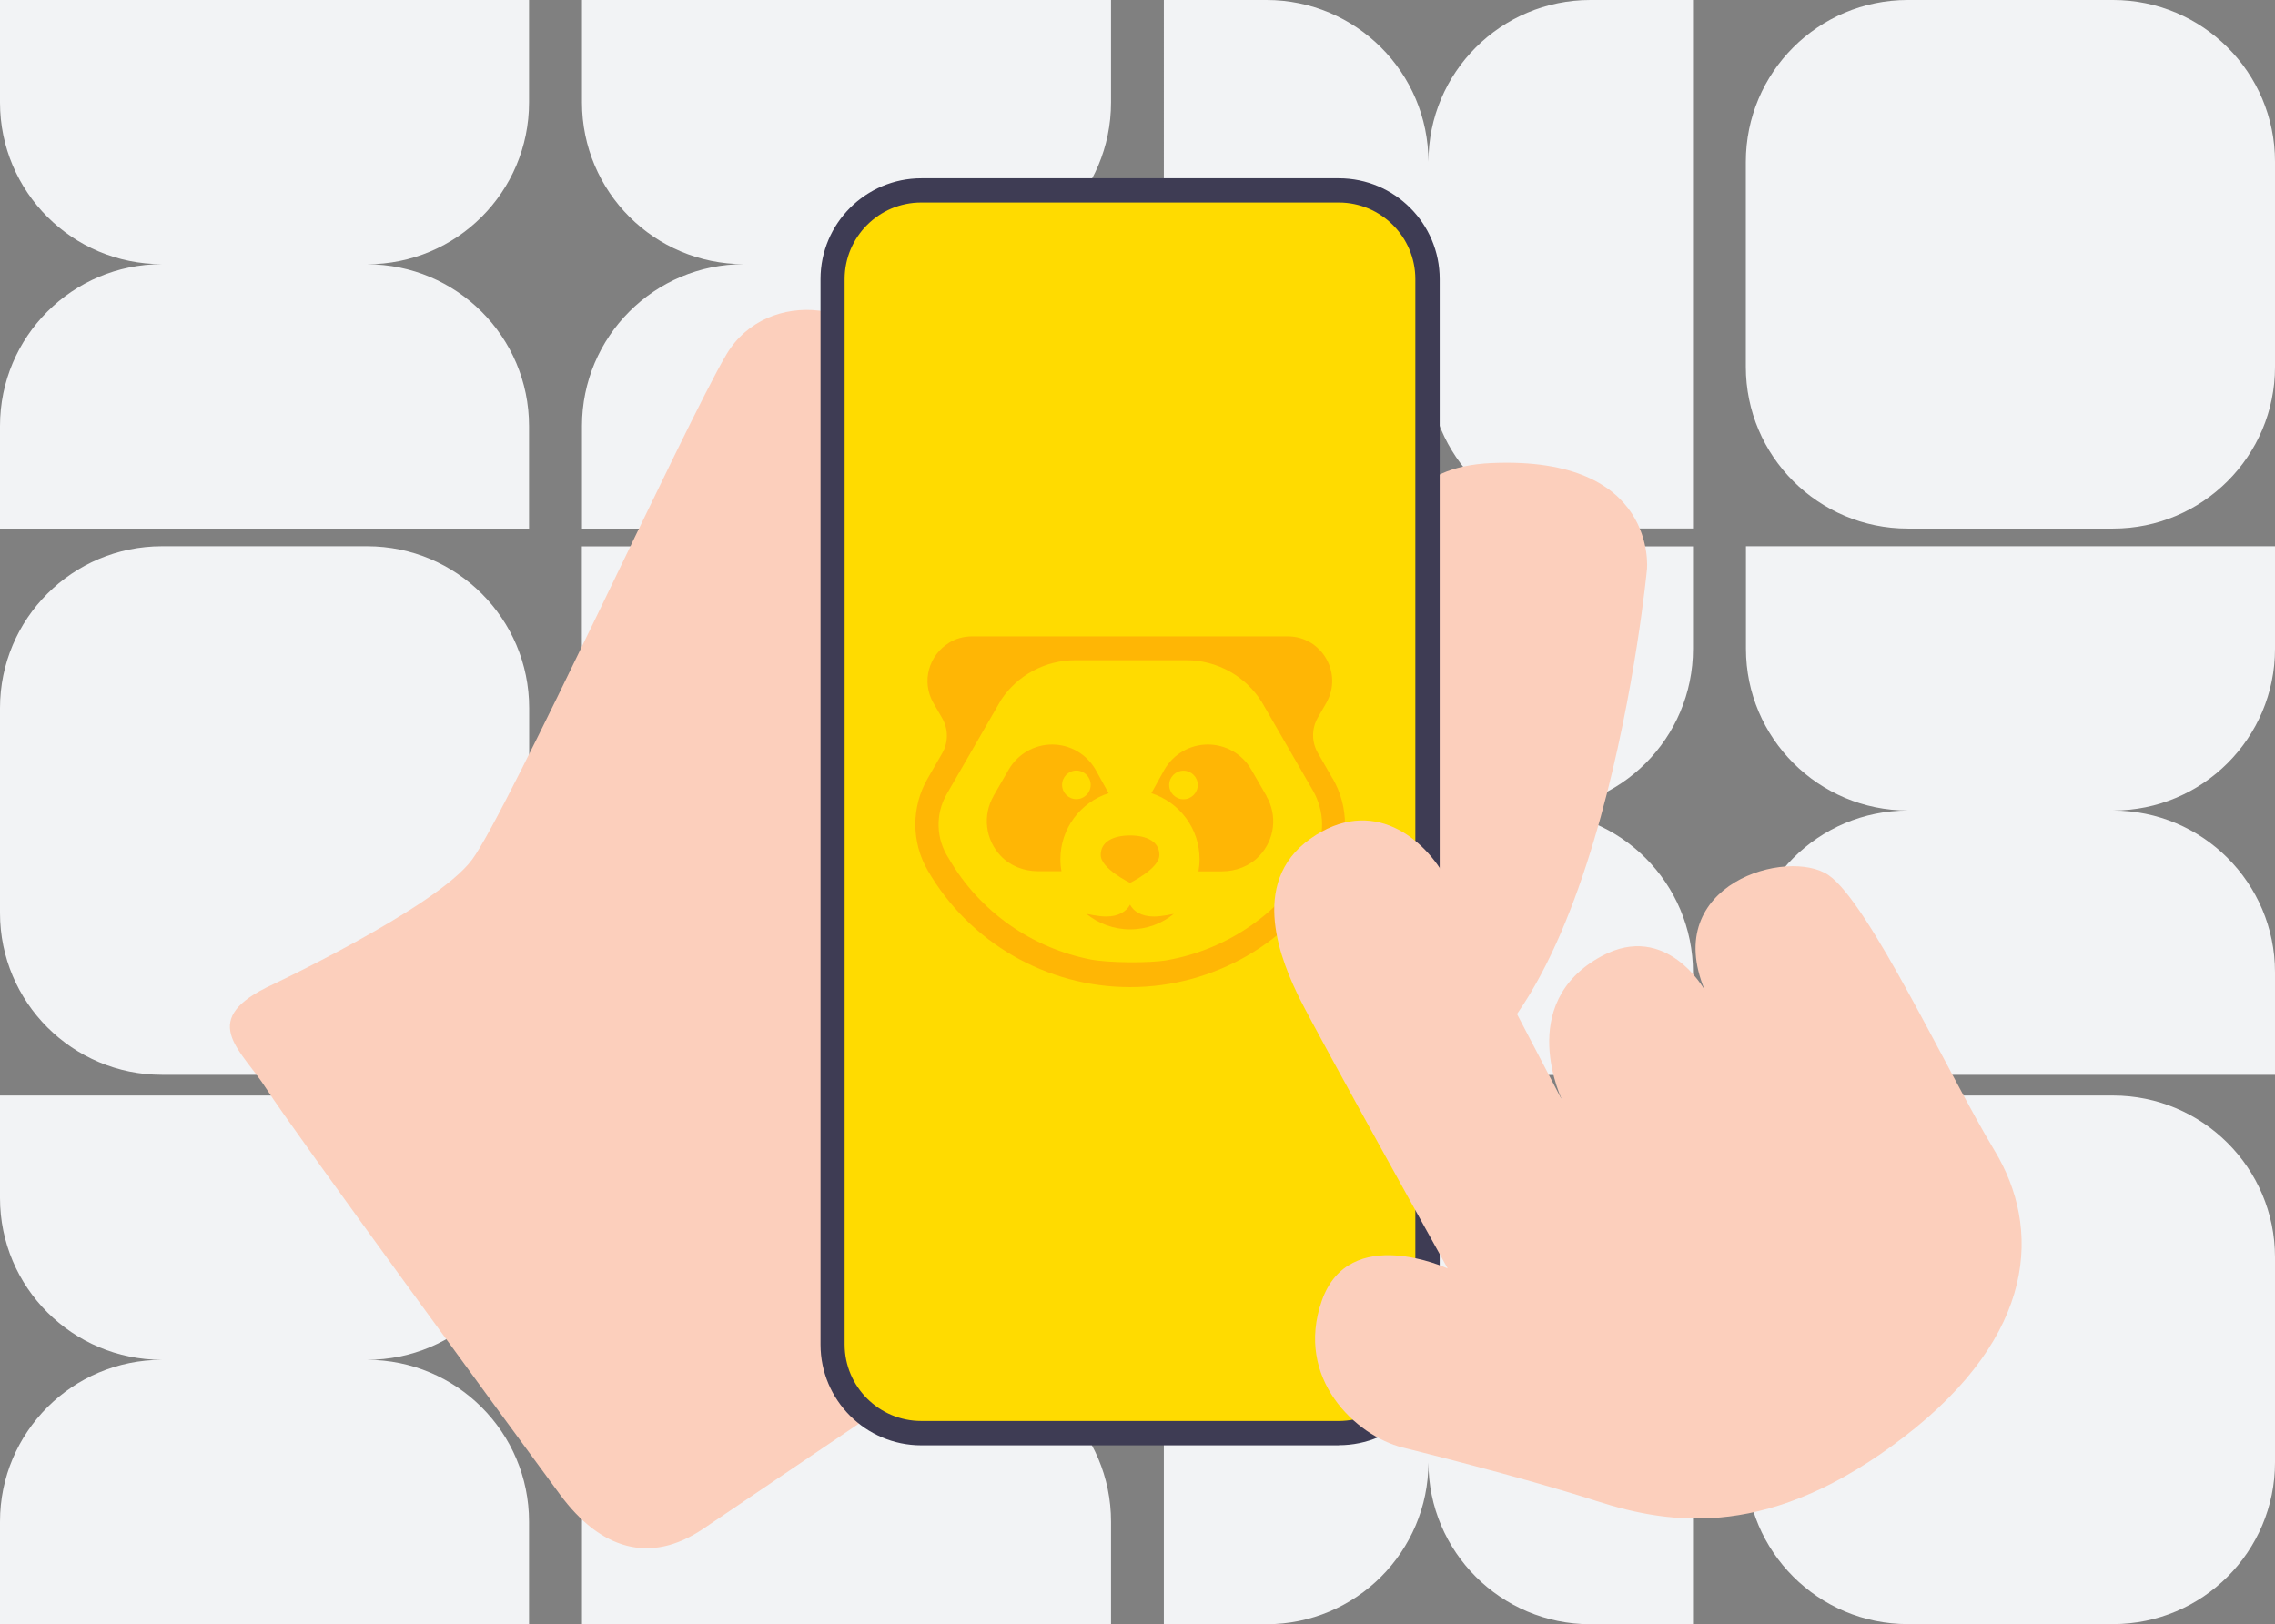 <?xml version="1.0" encoding="UTF-8"?><svg id="_图层_2" xmlns="http://www.w3.org/2000/svg" viewBox="0 0 187.79 134.09"><rect x="0" y="0" width="187.79" height="134.09" fill="#808080" stroke="none"/><defs><style>.cls-1{fill:#ffb605;}.cls-2{fill:#3e3c54;}.cls-3{fill:#fccfbc;}.cls-4{fill:#f2f3f5;fill-rule:evenodd;}.cls-5{fill:#ffdb00;}</style></defs><g id="_图层_1-2"><path class="cls-4" d="m174.42,134.09h-16.94c-7.38,0-13.37-5.98-13.37-13.36v-16.92c0-7.38,5.98-13.36,13.37-13.36h16.94c7.38,0,13.37,5.98,13.37,13.36v16.92c0,7.37-5.98,13.36-13.37,13.36Zm-30.3-53.81c0-7.38,5.98-13.36,13.37-13.36-7.38,0-13.37-5.98-13.37-13.36v-8.46h43.67v8.46c0,7.38-5.98,13.36-13.37,13.36,7.38,0,13.37,5.98,13.37,13.36v8.46h-43.67v-8.46Zm30.3-36.64h-16.94c-7.38,0-13.37-5.98-13.37-13.36V13.36c0-7.38,5.98-13.36,13.37-13.36h16.94c7.38,0,13.37,5.98,13.37,13.36v16.92c0,7.37-5.98,13.36-13.37,13.36Zm-56.51,77.1c0,7.37-5.98,13.36-13.37,13.36h-8.47v-43.63h8.47c7.38,0,13.37,5.98,13.37,13.36,0-7.38,5.98-13.36,13.37-13.36h8.47v43.63h-8.47c-7.38,0-13.37-5.98-13.37-13.36Zm8.47-53.81c7.38,0,13.37,5.98,13.37,13.36v8.46h-43.67v-8.46c0-7.38,5.98-13.36,13.37-13.36-7.38,0-13.37-5.98-13.37-13.36v-8.46h43.67v8.46c0,7.38-5.98,13.36-13.37,13.36Zm-8.47-36.64c0,7.37-5.98,13.36-13.37,13.36h-8.47V0h8.47c7.38,0,13.37,5.98,13.37,13.36,0-7.38,5.98-13.36,13.37-13.36h8.47v43.63h-8.47c-7.38,0-13.37-5.98-13.37-13.36ZM48.04,125.63c0-7.38,5.98-13.36,13.36-13.36-7.38,0-13.36-5.98-13.36-13.36v-8.46h43.67v8.46c0,7.38-5.98,13.36-13.37,13.36,7.38,0,13.37,5.98,13.37,13.36v8.46h-43.67v-8.46Zm21.83-50.25c0,7.38-5.98,13.36-13.37,13.36h-8.47v-43.63h8.47c7.38,0,13.37,5.98,13.37,13.36,0-7.38,5.98-13.36,13.37-13.36h8.47v43.63h-8.47c-7.38,0-13.37-5.98-13.37-13.36Zm-21.83-40.21c0-7.38,5.98-13.36,13.36-13.36-7.38,0-13.36-5.98-13.36-13.36V0h43.67v8.46c0,7.38-5.98,13.36-13.37,13.36,7.38,0,13.37,5.98,13.37,13.36v8.46h-43.67v-8.46ZM0,125.63c0-7.38,5.98-13.36,13.37-13.36-7.38,0-13.37-5.98-13.37-13.36v-8.46h43.67v8.46c0,7.38-5.98,13.36-13.37,13.36,7.38,0,13.37,5.98,13.37,13.36v8.46H0v-8.46Zm30.3-36.89H13.37c-7.38,0-13.37-5.98-13.37-13.36v-16.92c0-7.38,5.98-13.36,13.37-13.36h16.94c7.38,0,13.37,5.98,13.37,13.36v16.92c0,7.38-5.98,13.36-13.37,13.36ZM0,35.17c0-7.38,5.98-13.36,13.37-13.36C5.98,21.82,0,15.84,0,8.46V0h43.67v8.46c0,7.38-5.98,13.36-13.37,13.36,7.38,0,13.37,5.98,13.37,13.36v8.46H0v-8.46Z"/><path class="cls-3" d="m21.93,81.56s14.06-6.56,17.04-10.59c2.98-4.03,17.64-36.08,21-41.72,3.36-5.63,12.23-4.55,14.47,1.72,2.24,6.28-2.32,16.85-2.32,16.85l-4.13,15.42,27.91-12.84,10.44,43.22s-43.83,29.57-48.26,32.58c-4.43,3.01-8.52,1.71-11.85-2.8-3.33-4.51-22.26-30.37-24.23-33.49s-5.65-5.54-.06-8.35Z"/><path class="cls-3" d="m135.95,46.99s-3.81,40.25-19.17,43.03c-15.36,2.79-17.84-18.61-4.19-18.92,0,0-8.48-13.28,5.24-16.28,0,0-8.4-16.01,5.32-16.59,13.72-.59,12.8,8.76,12.8,8.76Z"/><rect class="cls-5" x="68.72" y="15.72" width="49.12" height="102.61" rx="7.32" ry="7.32"/><path class="cls-2" d="m110.52,119.33h-34.47c-4.59,0-8.32-3.73-8.32-8.32V23.04c0-4.59,3.73-8.32,8.32-8.32h34.47c4.59,0,8.32,3.73,8.32,8.32v87.96c0,4.59-3.73,8.32-8.32,8.32ZM76.04,16.72c-3.49,0-6.32,2.84-6.32,6.32v87.96c0,3.49,2.84,6.32,6.32,6.32h34.47c3.49,0,6.32-2.84,6.32-6.32V23.04c0-3.49-2.84-6.32-6.32-6.32h-34.47Z"/><path class="cls-1" d="m110,64.28l-1.22-2.12c-.52-.9-.52-2.01,0-2.91l.69-1.2c1.41-2.45-.35-5.51-3.18-5.51h-26.05c-.71,0-1.35.19-1.89.52h-.02v.02c-1.61.98-2.33,3.15-1.27,4.98l.71,1.23c.52.9.52,2.01,0,2.91l-1.2,2.08c-1.35,2.34-1.35,5.23,0,7.57,3.45,5.97,9.82,9.65,16.72,9.65s13.27-3.68,16.72-9.65c1.35-2.34,1.35-5.23,0-7.57m-1.59,6.49c-2.58,4.54-7.06,7.63-12.11,8.51-1.41.25-4.83.22-6.27-.06-4.87-.95-9.19-3.96-11.72-8.34-1.06-1.6-1.13-3.66-.17-5.32l4.5-7.8c1.35-2.02,3.63-3.25,6.09-3.25h9.2c2.54,0,4.89,1.32,6.22,3.46l4.21,7.29c.98,1.7,1.03,3.8.06,5.5"/><path class="cls-1" d="m95.26,75.67c-1.06,0-1.7-.44-1.98-.98-.29.54-.92.98-1.98.98-.62,0-1.62-.22-1.62-.22.98.8,2.24,1.28,3.61,1.28s2.62-.48,3.6-1.28c0,0-1,.22-1.62.22"/><path class="cls-1" d="m95.7,70.59c0,1.13-2.42,2.3-2.42,2.3,0,0-2.42-1.17-2.42-2.3s1.08-1.61,2.42-1.61,2.42.48,2.42,1.61"/><path class="cls-1" d="m104.55,65.73l-1.27-2.2c-.74-1.28-2.1-2.06-3.58-2.06h0c-1.48,0-2.84.79-3.58,2.07l-1.08,1.95h0c2.31.74,3.98,2.9,3.98,5.46,0,.34-.04.67-.09.99h1.94c1.15,0,2.28-.43,3.07-1.26,1.31-1.37,1.51-3.38.6-4.94m-6.85.25c-.65,0-1.18-.53-1.18-1.18s.53-1.18,1.18-1.18,1.18.53,1.18,1.18-.53,1.18-1.18,1.18"/><path class="cls-1" d="m82.01,65.73c-.9,1.56-.7,3.57.6,4.94.79.83,1.92,1.26,3.07,1.26h1.94c-.06-.32-.09-.65-.09-.99,0-2.55,1.67-4.71,3.98-5.45h0s-1.08-1.95-1.08-1.95c-.74-1.28-2.1-2.07-3.58-2.07h0c-1.48,0-2.84.79-3.58,2.06l-1.27,2.2m6.85.25c-.65,0-1.18-.53-1.18-1.18s.53-1.18,1.18-1.18,1.18.53,1.18,1.18-.53,1.18-1.18,1.18"/><path class="cls-3" d="m115.77,119.51s9.64,2.36,15.99,4.41c6.35,2.05,14.47,3.14,25.44-5.31,10.97-8.45,11.29-17.25,7.45-23.6-3.84-6.35-10.37-20.48-13.72-22.76-3.35-2.28-13.85.71-10.22,9.48,0,0-3.15-5.66-8.48-2.8-7.26,3.9-3.24,12-3.24,12,0,0-7.77-14.86-9.55-18.27-1.79-3.4-6.14-7.06-11.29-3.4s-2.35,10.22-.82,13.28c1.53,3.06,12.17,22.19,12.17,22.19,0,0-8.14-3.77-10.39,2.66-2.25,6.43,2.8,11.14,6.66,12.12Z"/></g></svg>